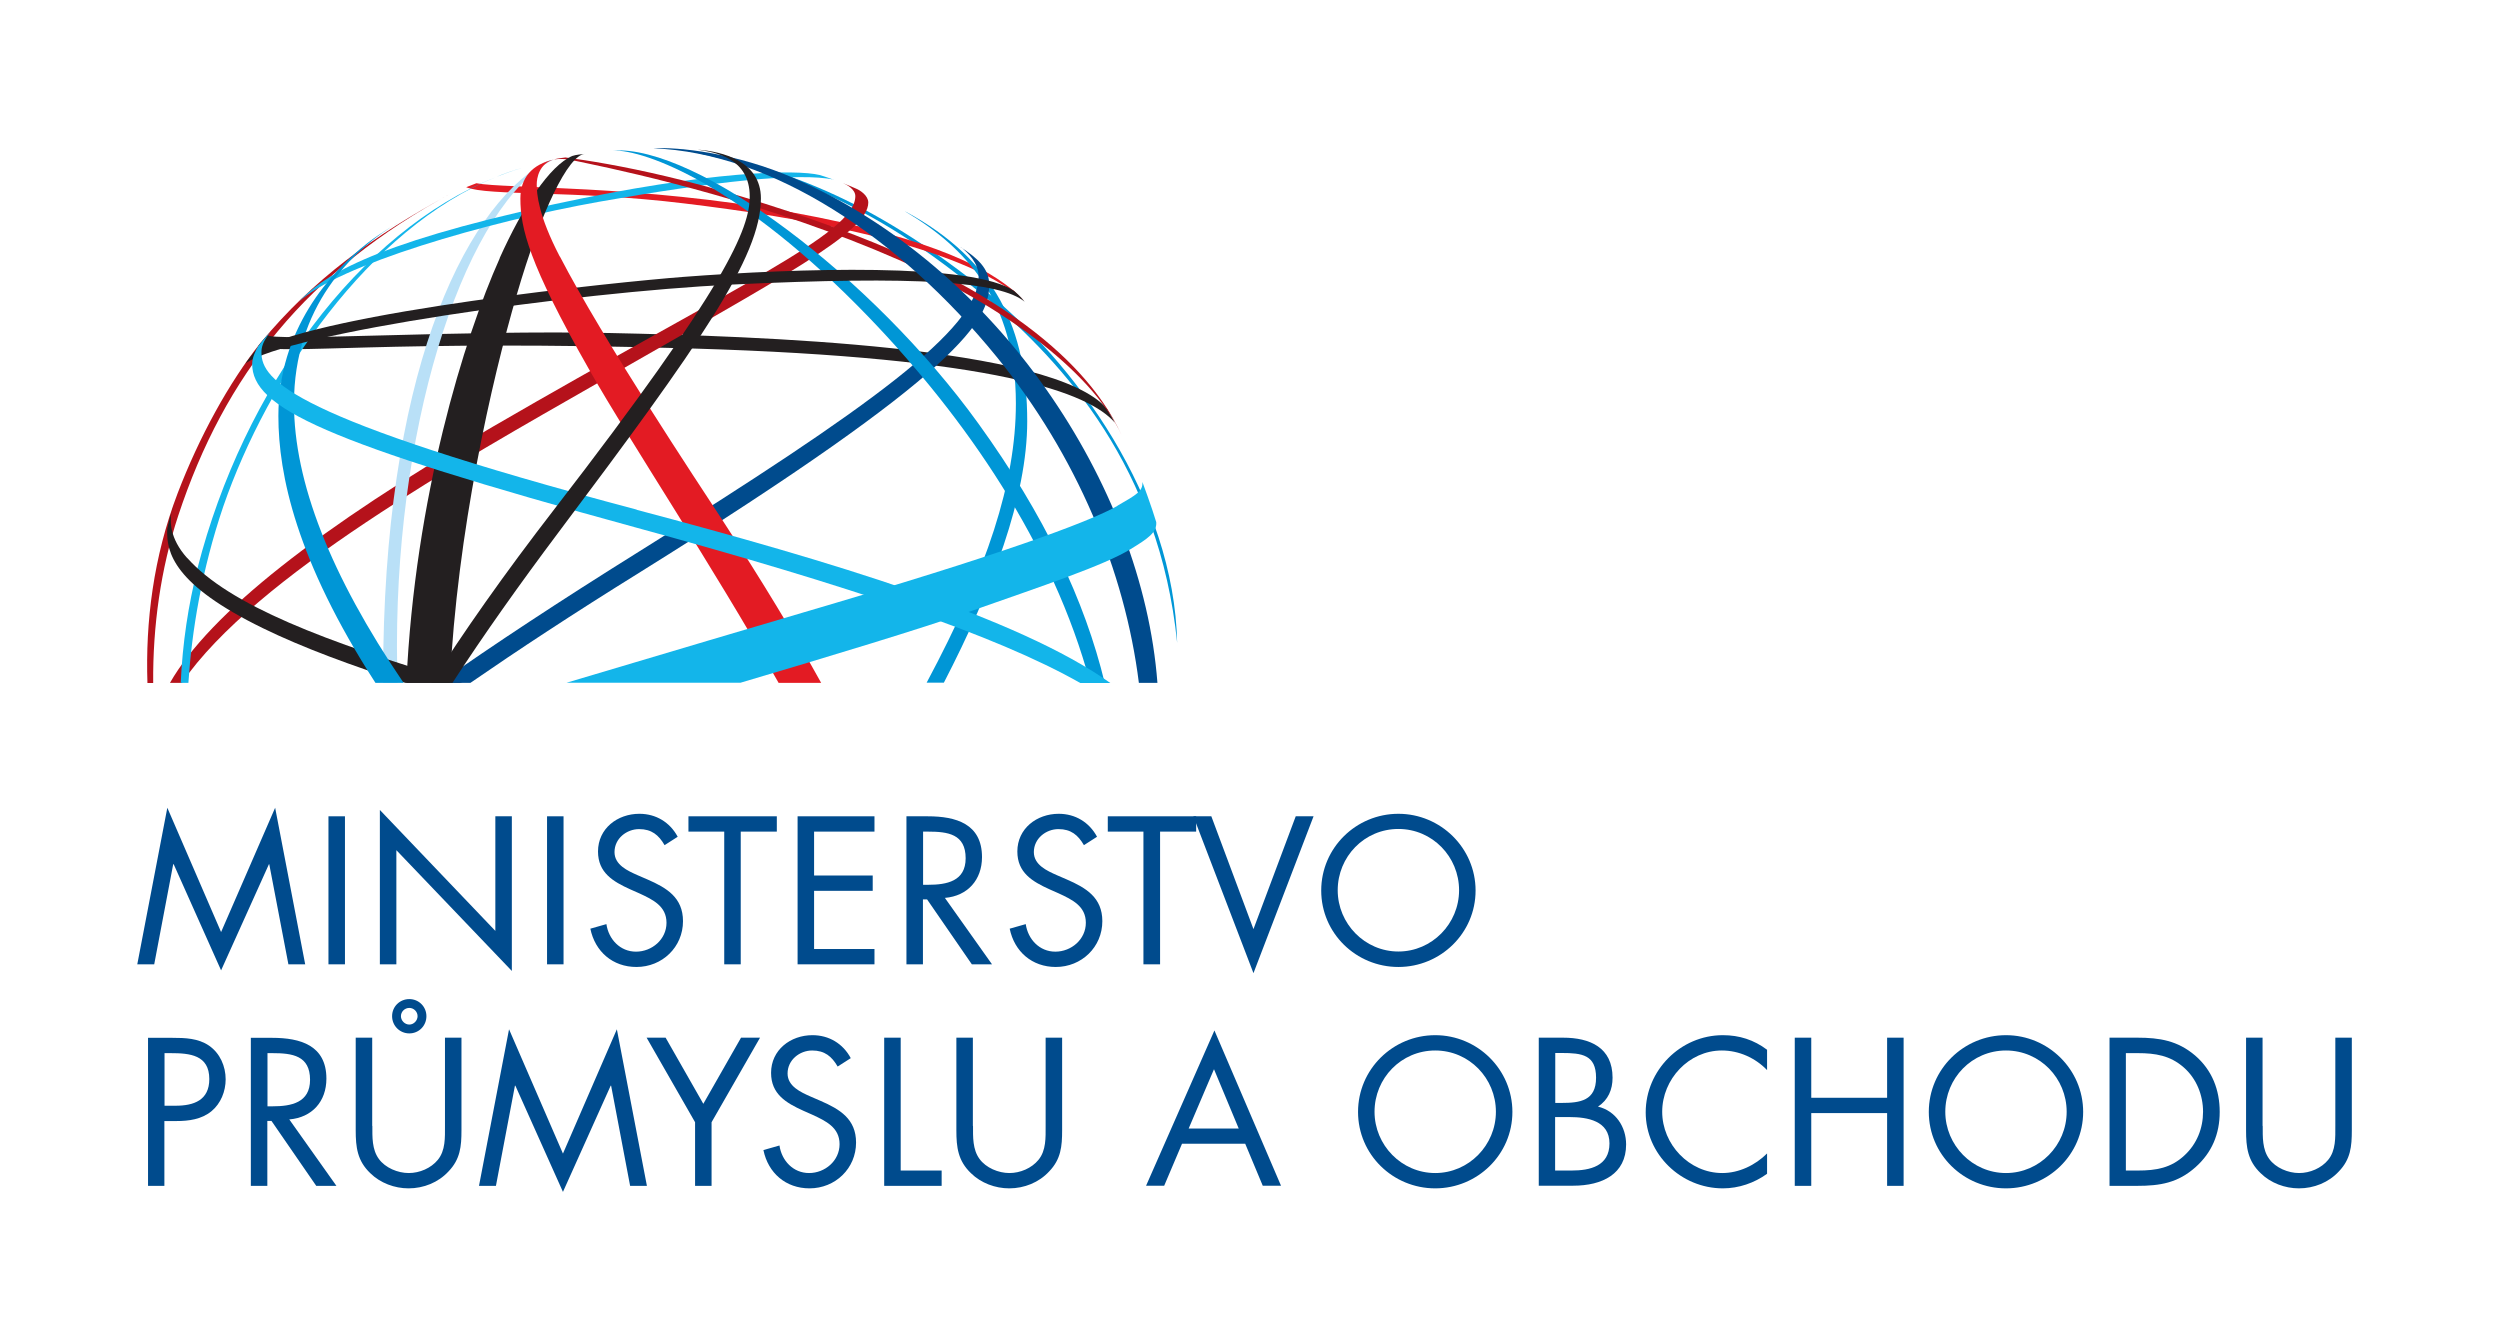 <?xml version="1.0" encoding="UTF-8"?> <svg xmlns="http://www.w3.org/2000/svg" id="Layer_1" data-name="Layer 1" viewBox="0 0 169.73 90.56"><defs><style> .cls-1 { fill: #231f20; } .cls-2 { fill: #b5121b; } .cls-3 { fill: #e31b23; } .cls-4 { fill: #004b8d; } .cls-5 { fill: #13b5ea; } .cls-6 { fill: #0096d6; } .cls-7 { fill: #b9e0f7; } </style></defs><polygon class="cls-4" points="15.01 63.28 11.36 54.84 9.32 65.47 10.47 65.47 11.76 58.67 11.79 58.67 15.01 65.88 18.26 58.67 18.28 58.67 19.58 65.47 20.72 65.47 18.68 54.84 15.01 63.28"></polygon><rect class="cls-4" x="22.3" y="55.42" width="1.12" height="10.05"></rect><polygon class="cls-4" points="25.79 54.99 33.63 63.2 33.63 55.42 34.75 55.42 34.75 65.92 26.91 57.72 26.91 65.47 25.79 65.47 25.79 54.99"></polygon><rect class="cls-4" x="37.14" y="55.42" width="1.12" height="10.05"></rect><path class="cls-4" d="M45.12,57.38c-.4-.69-.88-1.09-1.73-1.09s-1.67.64-1.67,1.56c0,.87.89,1.27,1.57,1.57l.67.29c1.31.57,2.41,1.23,2.41,2.83,0,1.76-1.41,3.11-3.16,3.11-1.61,0-2.81-1.04-3.13-2.6l1.09-.31c.15,1.03.93,1.87,2.01,1.87s2.07-.83,2.07-1.96-.92-1.57-1.85-2l-.61-.27c-1.17-.53-2.19-1.13-2.19-2.57,0-1.56,1.32-2.56,2.81-2.56,1.12,0,2.07.57,2.6,1.56l-.89.57Z"></path><polygon class="cls-4" points="50.29 65.47 49.17 65.47 49.17 56.46 46.74 56.46 46.74 55.42 52.74 55.42 52.74 56.46 50.29 56.46 50.29 65.47"></polygon><polygon class="cls-4" points="54.15 55.42 59.37 55.42 59.37 56.46 55.27 56.46 55.27 59.44 59.25 59.44 59.25 60.48 55.27 60.48 55.27 64.43 59.37 64.43 59.37 65.47 54.15 65.47 54.15 55.42"></polygon><g><path class="cls-4" d="M62.66,60.07h.35c1.27,0,2.55-.24,2.55-1.8,0-1.65-1.21-1.81-2.56-1.81h-.33v3.61ZM62.66,65.47h-1.12v-10.05h1.45c1.91,0,3.68.51,3.68,2.77,0,1.54-.97,2.64-2.52,2.77l3.2,4.51h-1.37l-3.04-4.41h-.28v4.41Z"></path><path class="cls-4" d="M73.59,57.38c-.4-.69-.88-1.09-1.73-1.09s-1.67.64-1.67,1.56c0,.87.89,1.27,1.57,1.57l.67.29c1.31.57,2.41,1.23,2.41,2.83,0,1.76-1.41,3.11-3.16,3.11-1.61,0-2.81-1.04-3.13-2.6l1.09-.31c.15,1.03.93,1.87,2.01,1.87s2.07-.83,2.07-1.96-.92-1.57-1.85-2l-.61-.27c-1.17-.53-2.19-1.13-2.19-2.57,0-1.56,1.32-2.56,2.81-2.56,1.12,0,2.07.57,2.6,1.56l-.89.57Z"></path></g><polygon class="cls-4" points="78.76 65.47 77.63 65.47 77.63 56.46 75.21 56.46 75.21 55.42 81.21 55.42 81.21 56.46 78.76 56.46 78.76 65.47"></polygon><polygon class="cls-4" points="85.1 63.08 87.97 55.42 89.18 55.42 85.1 66.07 81.02 55.42 82.24 55.42 85.1 63.08"></polygon><g><path class="cls-4" d="M90.82,60.44c0,2.27,1.84,4.16,4.12,4.16s4.12-1.89,4.12-4.16-1.81-4.16-4.12-4.16-4.12,1.88-4.12,4.16M100.18,60.46c0,2.89-2.37,5.19-5.24,5.19s-5.24-2.29-5.24-5.19,2.37-5.21,5.24-5.21,5.24,2.33,5.24,5.21"></path><path class="cls-4" d="M11.17,75.07h.75c1.24,0,2.29-.37,2.29-1.81,0-1.64-1.32-1.76-2.63-1.76h-.41v3.57ZM11.17,80.51h-1.12v-10.05h1.65c.87,0,1.76.03,2.49.53.75.52,1.13,1.4,1.13,2.29,0,.81-.33,1.64-.96,2.16-.68.56-1.55.67-2.39.67h-.81v4.4Z"></path><path class="cls-4" d="M18.15,75.11h.35c1.27,0,2.55-.24,2.55-1.8,0-1.65-1.21-1.81-2.56-1.81h-.33v3.61ZM18.15,80.51h-1.12v-10.05h1.45c1.91,0,3.68.51,3.68,2.77,0,1.55-.97,2.64-2.52,2.77l3.2,4.51h-1.37l-3.04-4.41h-.28v4.41Z"></path><path class="cls-4" d="M27.22,68.99c0,.31.27.57.57.57s.56-.27.56-.57-.25-.56-.56-.56-.57.25-.57.56M28.95,68.99c0,.65-.51,1.17-1.16,1.17s-1.17-.52-1.17-1.17.52-1.16,1.17-1.16,1.16.52,1.16,1.16M25.28,76.44c0,.75-.03,1.6.44,2.24.44.61,1.29.96,2.03.96s1.51-.33,1.97-.89c.53-.64.49-1.52.49-2.31v-5.99h1.12v6.29c0,1.09-.08,1.96-.88,2.79-.69.75-1.69,1.15-2.71,1.15-.95,0-1.92-.36-2.6-1.03-.88-.84-.99-1.76-.99-2.91v-6.29h1.12v5.99Z"></path></g><polygon class="cls-4" points="38.22 78.32 34.56 69.88 32.52 80.51 33.67 80.51 34.96 73.71 34.99 73.71 38.22 80.92 41.46 73.71 41.49 73.71 42.78 80.51 43.92 80.51 41.88 69.88 38.22 78.32"></polygon><polygon class="cls-4" points="43.9 70.45 45.19 70.45 47.75 74.94 50.31 70.45 51.6 70.45 48.31 76.19 48.31 80.51 47.19 80.51 47.19 76.19 43.9 70.45"></polygon><path class="cls-4" d="M56.87,72.41c-.4-.69-.88-1.09-1.73-1.09s-1.67.64-1.67,1.56c0,.87.89,1.27,1.57,1.57l.67.29c1.31.57,2.41,1.23,2.41,2.83,0,1.76-1.41,3.11-3.16,3.11-1.61,0-2.81-1.04-3.13-2.6l1.09-.31c.15,1.03.93,1.87,2.01,1.87s2.07-.83,2.07-1.96-.92-1.57-1.85-2l-.61-.27c-1.17-.53-2.19-1.13-2.19-2.57,0-1.56,1.32-2.56,2.81-2.56,1.12,0,2.07.57,2.6,1.56l-.89.57Z"></path><polygon class="cls-4" points="61.15 79.47 63.93 79.47 63.93 80.51 60.03 80.51 60.03 70.45 61.15 70.45 61.15 79.47"></polygon><path class="cls-4" d="M66.06,76.44c0,.75-.03,1.6.44,2.24.44.61,1.29.96,2.03.96s1.51-.33,1.97-.89c.53-.64.49-1.52.49-2.31v-5.99h1.12v6.29c0,1.09-.08,1.96-.88,2.79-.69.75-1.69,1.15-2.71,1.15-.95,0-1.92-.36-2.6-1.03-.88-.84-.99-1.76-.99-2.91v-6.29h1.12v5.99Z"></path><path class="cls-4" d="M82.42,72.59l-1.72,4.03h3.4l-1.68-4.03ZM80.25,77.65l-1.21,2.85h-1.23l4.64-10.54,4.52,10.54h-1.24l-1.19-2.85h-4.29Z"></path><g><path class="cls-4" d="M93.32,75.48c0,2.27,1.84,4.16,4.12,4.16s4.12-1.89,4.12-4.16-1.81-4.16-4.12-4.16-4.12,1.88-4.12,4.16M102.68,75.49c0,2.89-2.37,5.19-5.24,5.19s-5.24-2.29-5.24-5.19,2.37-5.21,5.24-5.21,5.24,2.33,5.24,5.21"></path><path class="cls-4" d="M105.58,79.47h1.12c1.25,0,2.57-.3,2.57-1.84s-1.49-1.79-2.72-1.79h-.97v3.63ZM105.58,74.88h.43c1.27,0,2.35-.15,2.35-1.71s-.96-1.68-2.33-1.68h-.44v3.39ZM104.47,70.45h1.65c1.83,0,3.36.67,3.36,2.72,0,.81-.3,1.51-.99,1.96,1.2.29,1.91,1.37,1.91,2.57,0,2-1.61,2.8-3.6,2.8h-2.33v-10.05Z"></path><path class="cls-4" d="M119.97,72.65c-.8-.83-1.91-1.33-3.07-1.33-2.24,0-4.05,1.95-4.05,4.16s1.83,4.16,4.08,4.16c1.13,0,2.24-.53,3.04-1.33v1.38c-.87.63-1.93.99-3,.99-2.84,0-5.24-2.31-5.24-5.16s2.36-5.24,5.24-5.24c1.12,0,2.11.32,3,.99v1.39Z"></path></g><polygon class="cls-4" points="128.12 74.53 128.12 70.45 129.24 70.45 129.24 80.51 128.12 80.51 128.12 75.57 122.97 75.57 122.97 80.51 121.85 80.51 121.85 70.45 122.97 70.45 122.97 74.53 128.12 74.53"></polygon><g><path class="cls-4" d="M132.07,75.48c0,2.27,1.84,4.16,4.12,4.16s4.12-1.89,4.12-4.16-1.81-4.16-4.12-4.16-4.12,1.88-4.12,4.16M141.43,75.49c0,2.89-2.37,5.19-5.24,5.19s-5.24-2.29-5.24-5.19,2.37-5.21,5.24-5.21,5.24,2.33,5.24,5.21"></path><path class="cls-4" d="M145.15,79.47c1.23,0,2.25-.17,3.17-1.04.83-.77,1.25-1.83,1.25-2.95s-.44-2.25-1.31-3.01c-.92-.81-1.93-.97-3.12-.97h-.81v7.97h.81ZM143.22,70.45h1.89c1.51,0,2.73.2,3.92,1.21,1.15.99,1.67,2.33,1.67,3.83s-.53,2.76-1.64,3.75c-1.2,1.07-2.4,1.27-3.97,1.27h-1.87v-10.05Z"></path><path class="cls-4" d="M153.62,76.44c0,.75-.03,1.6.44,2.24.44.61,1.29.96,2.03.96s1.51-.33,1.97-.89c.53-.64.49-1.52.49-2.31v-5.99h1.12v6.29c0,1.09-.08,1.96-.88,2.79-.69.75-1.69,1.15-2.71,1.15-.95,0-1.92-.36-2.6-1.03-.88-.84-.99-1.76-.99-2.91v-6.29h1.12v5.99Z"></path><path class="cls-6" d="M79.92,43.65c-.21-9.8-6.92-19.08-13.34-24.16-7.49-5.93-13.56-8.31-20.55-9.38,6.54,1.32,12.92,3.32,21.03,10.2,5.1,4.33,11.66,11.43,12.86,23.34"></path><path class="cls-2" d="M17.73,23.22c-2.21,2.78-4.21,6.46-5.67,10.27-1.65,4.32-2.19,8.76-2.05,12.88h.39c-.03-3.85.51-7.75,1.7-11.36,3.15-9.53,8.71-16.59,18.6-21.92-5.43,2.94-9.46,5.91-12.97,10.14"></path><path class="cls-3" d="M68.77,19.7c-1.55-1.25-4.84-3.44-15.04-5.29-10.35-1.87-19.47-1.59-21.39-1.97l-.69.27c1.5.61,7.34.19,14.8,1.1,7.46.9,18.76,2.74,23.08,6.6l-.75-.72Z"></path><path class="cls-1" d="M75.7,28.71c-1.74-2.04-8-4.44-28.72-5.05-21.04-.62-27.58.47-29.45-.15,0,0,.48-.61.64-.77,0,.47,13.24-.35,23.27-.13,9.77.21,30.07.84,33.71,5.14.25.41.55.97.55.97"></path><path class="cls-2" d="M57.23,12.43c-.06-.03-.1-.04-.1-.04,0,0,.04.02.1.04"></path><path class="cls-2" d="M58.13,12.81c-.21-.09-.69-.3-.9-.38.24.1.84.41.84.89,0,2.54-8.2,6.12-24.63,15.66-11.77,6.84-19.2,12.66-21.9,17.38h.81c4.96-7.23,19-15.07,28.17-20.32,12.77-7.32,18.43-10.28,18.43-12.29,0-.47-.55-.83-.82-.94"></path><path class="cls-7" d="M26.01,45.93c0,.14,0,.29,0,.43h.98c-.02-.83-.04-1.67-.04-2.5,0-15.92,4.83-30.04,10.59-33.01,0,0-.3.01-.59.19-5.63,3.31-10.94,14.74-10.94,34.9"></path><path class="cls-5" d="M13.42,38.57c-.64,2.49-1.03,5.12-1.15,7.79h.52c.23-3.5.9-7.65,2.37-11.98,3.02-8.73,9.89-18.85,18.49-22.35-9.26,3.7-17.12,14.37-20.24,26.54"></path><path class="cls-5" d="M33.66,12.02c.59-.23,1.18-.44,1.78-.62-.6.17-1.2.38-1.78.62"></path><path class="cls-5" d="M56.62,12.2c-2.31-.51-8.25.13-15.9,1.49-7.71,1.37-17.8,4.32-20.45,6.82,1.53-1.63,4.52-3.87,17.38-6.65,10.57-2.28,16.41-2.36,17.99-1.98.45.13.98.33.98.33"></path><path class="cls-6" d="M61.47,14.37c4.08,2.41,7.5,6.06,7.5,13.02,0,5.34-1.95,11.27-6.06,18.96h1.17c3.28-6.35,5.66-12.64,5.66-17.74,0-6.2-2.1-10.92-8.27-14.25"></path><path class="cls-1" d="M11.65,34.78c.07-.23.13-.4.13-.4,0,0-.07.15-.13.4"></path><path class="cls-1" d="M12.71,37.89c-1.21-1.35-1.18-2.53-1.06-3.11-.1.33-.24.8-.3,1.17-.05,1.56.43,3.74,6.5,6.7,2.7,1.32,6.02,2.54,9.66,3.71h3.9c-9.41-2.81-15.84-5.28-18.69-8.47"></path><path class="cls-6" d="M27.12,15.06s-1.23.72-2.13,1.41c-2.6,2.01-6.09,5.94-6.09,11.77,0,3.99,1.22,9.79,6.59,18.12h1.91c-4.98-7.33-7.44-13.66-7.44-18.97,0-6.5,3.86-10.4,7.16-12.33"></path><path class="cls-4" d="M65.24,16.78c.51.41,1.2,1.08,1.2,2.01,0,3.53-7.48,8.92-23.06,18.66-5.43,3.39-9.89,6.33-13.55,8.91h2.11c3.2-2.21,6.97-4.69,11.43-7.46,22.2-13.83,23.79-17.23,23.79-19.58,0-1.07-.79-1.8-1.94-2.54"></path><path class="cls-2" d="M37.65,10.82c.65-.08.99.01,2.22.27,3.3.69,12.42,2.72,21.16,6.56,6.59,2.89,13,7.35,15.12,11.89-1.21-2.61-4.92-8.77-19.41-14.07-9.05-3.31-15.33-4.38-18.35-4.78,0,0-.58.07-.74.12"></path><path class="cls-6" d="M41.62,10.22c2.15-.06,8.68,2.31,17.33,11.28,6.62,6.87,12.56,15.52,15.06,24.86h.99c-1.34-5.55-4.08-11.38-8.58-17.61-7.17-9.95-19.13-18.92-24.81-18.53"></path><path class="cls-1" d="M33.93,17.53c-2.42,5.4-5.76,16.23-6.34,28.83h2.95c.5-10.28,2.84-20.51,4.54-26.34,1.66-5.71,3.5-9.48,4.62-9.57-.18.02-.6.05-.85.14-1.54.66-3.36,3.45-4.93,6.94"></path><path class="cls-1" d="M69.57,20.49c-1.65-1.38-7.32-1.77-19.89-1.17-10.76.52-30.15,3.28-33.02,5.36,0,0,.47-.63.72-.92,4.88-2.61,24.59-4.62,29-4.96,7.63-.58,19.78-1,22.5.98.37.3.68.7.68.7"></path><path class="cls-3" d="M38,17.41c-1.46-2.81-1.56-4.24-1.56-4.9,0-.39.15-1.44,1.21-1.69-1.53.32-2.32,1.26-2.32,2.66,0,2.01.57,4.4,4.63,11.54,3.04,5.36,8.25,13.1,12.9,21.34h2.89c-1.81-3.27-4.01-6.91-6.66-10.98-1.75-2.68-8.16-12.33-11.08-17.97"></path><path class="cls-5" d="M43.23,34.6c-23.48-6.22-25.48-8.8-25.48-10.67,0-.31.05-.68.59-1.37-.27.24-.81.94-.81.94-.19.32-.41.8-.41,1.2,0,2.98,4.75,5.29,26.11,11.13,14.37,3.93,24.38,7.28,30.11,10.54h2.04c-6.24-4.45-19.02-8.28-32.16-11.76"></path><path class="cls-4" d="M53.94,12.11c-4.01-1.75-7.93-2.14-9.59-2.04,8.07.3,16.72,6.05,23.31,14.15,5.45,6.7,8.71,14.55,9.66,22.14h1.26c-1.02-13.49-10.93-28.28-24.65-34.25"></path><path class="cls-1" d="M47.37,10.16c1.2.18,3.53.57,3.53,3.18,0,2.15-1.5,6-13.25,21.21-3.48,4.5-6.21,8.41-8.37,11.81h1.44c2.13-3.28,4.56-6.7,7.2-10.22,9.58-12.76,13.74-18.69,13.74-22.67,0-2.55-2.66-3.19-4.29-3.31"></path><path class="cls-5" d="M75.87,34.34c-1.46.84-6.09,2.73-19.06,6.57-5.09,1.5-11.87,3.51-18.34,5.44h11.81c6.09-1.8,12.38-3.71,15.41-4.78,5.15-1.81,9.27-3.18,11.07-4.29,1.16-.71,1.79-1.12,1.74-1.83-.28-.95-.94-2.73-.94-2.73.04.62-.38.86-1.69,1.61"></path></g></svg> 